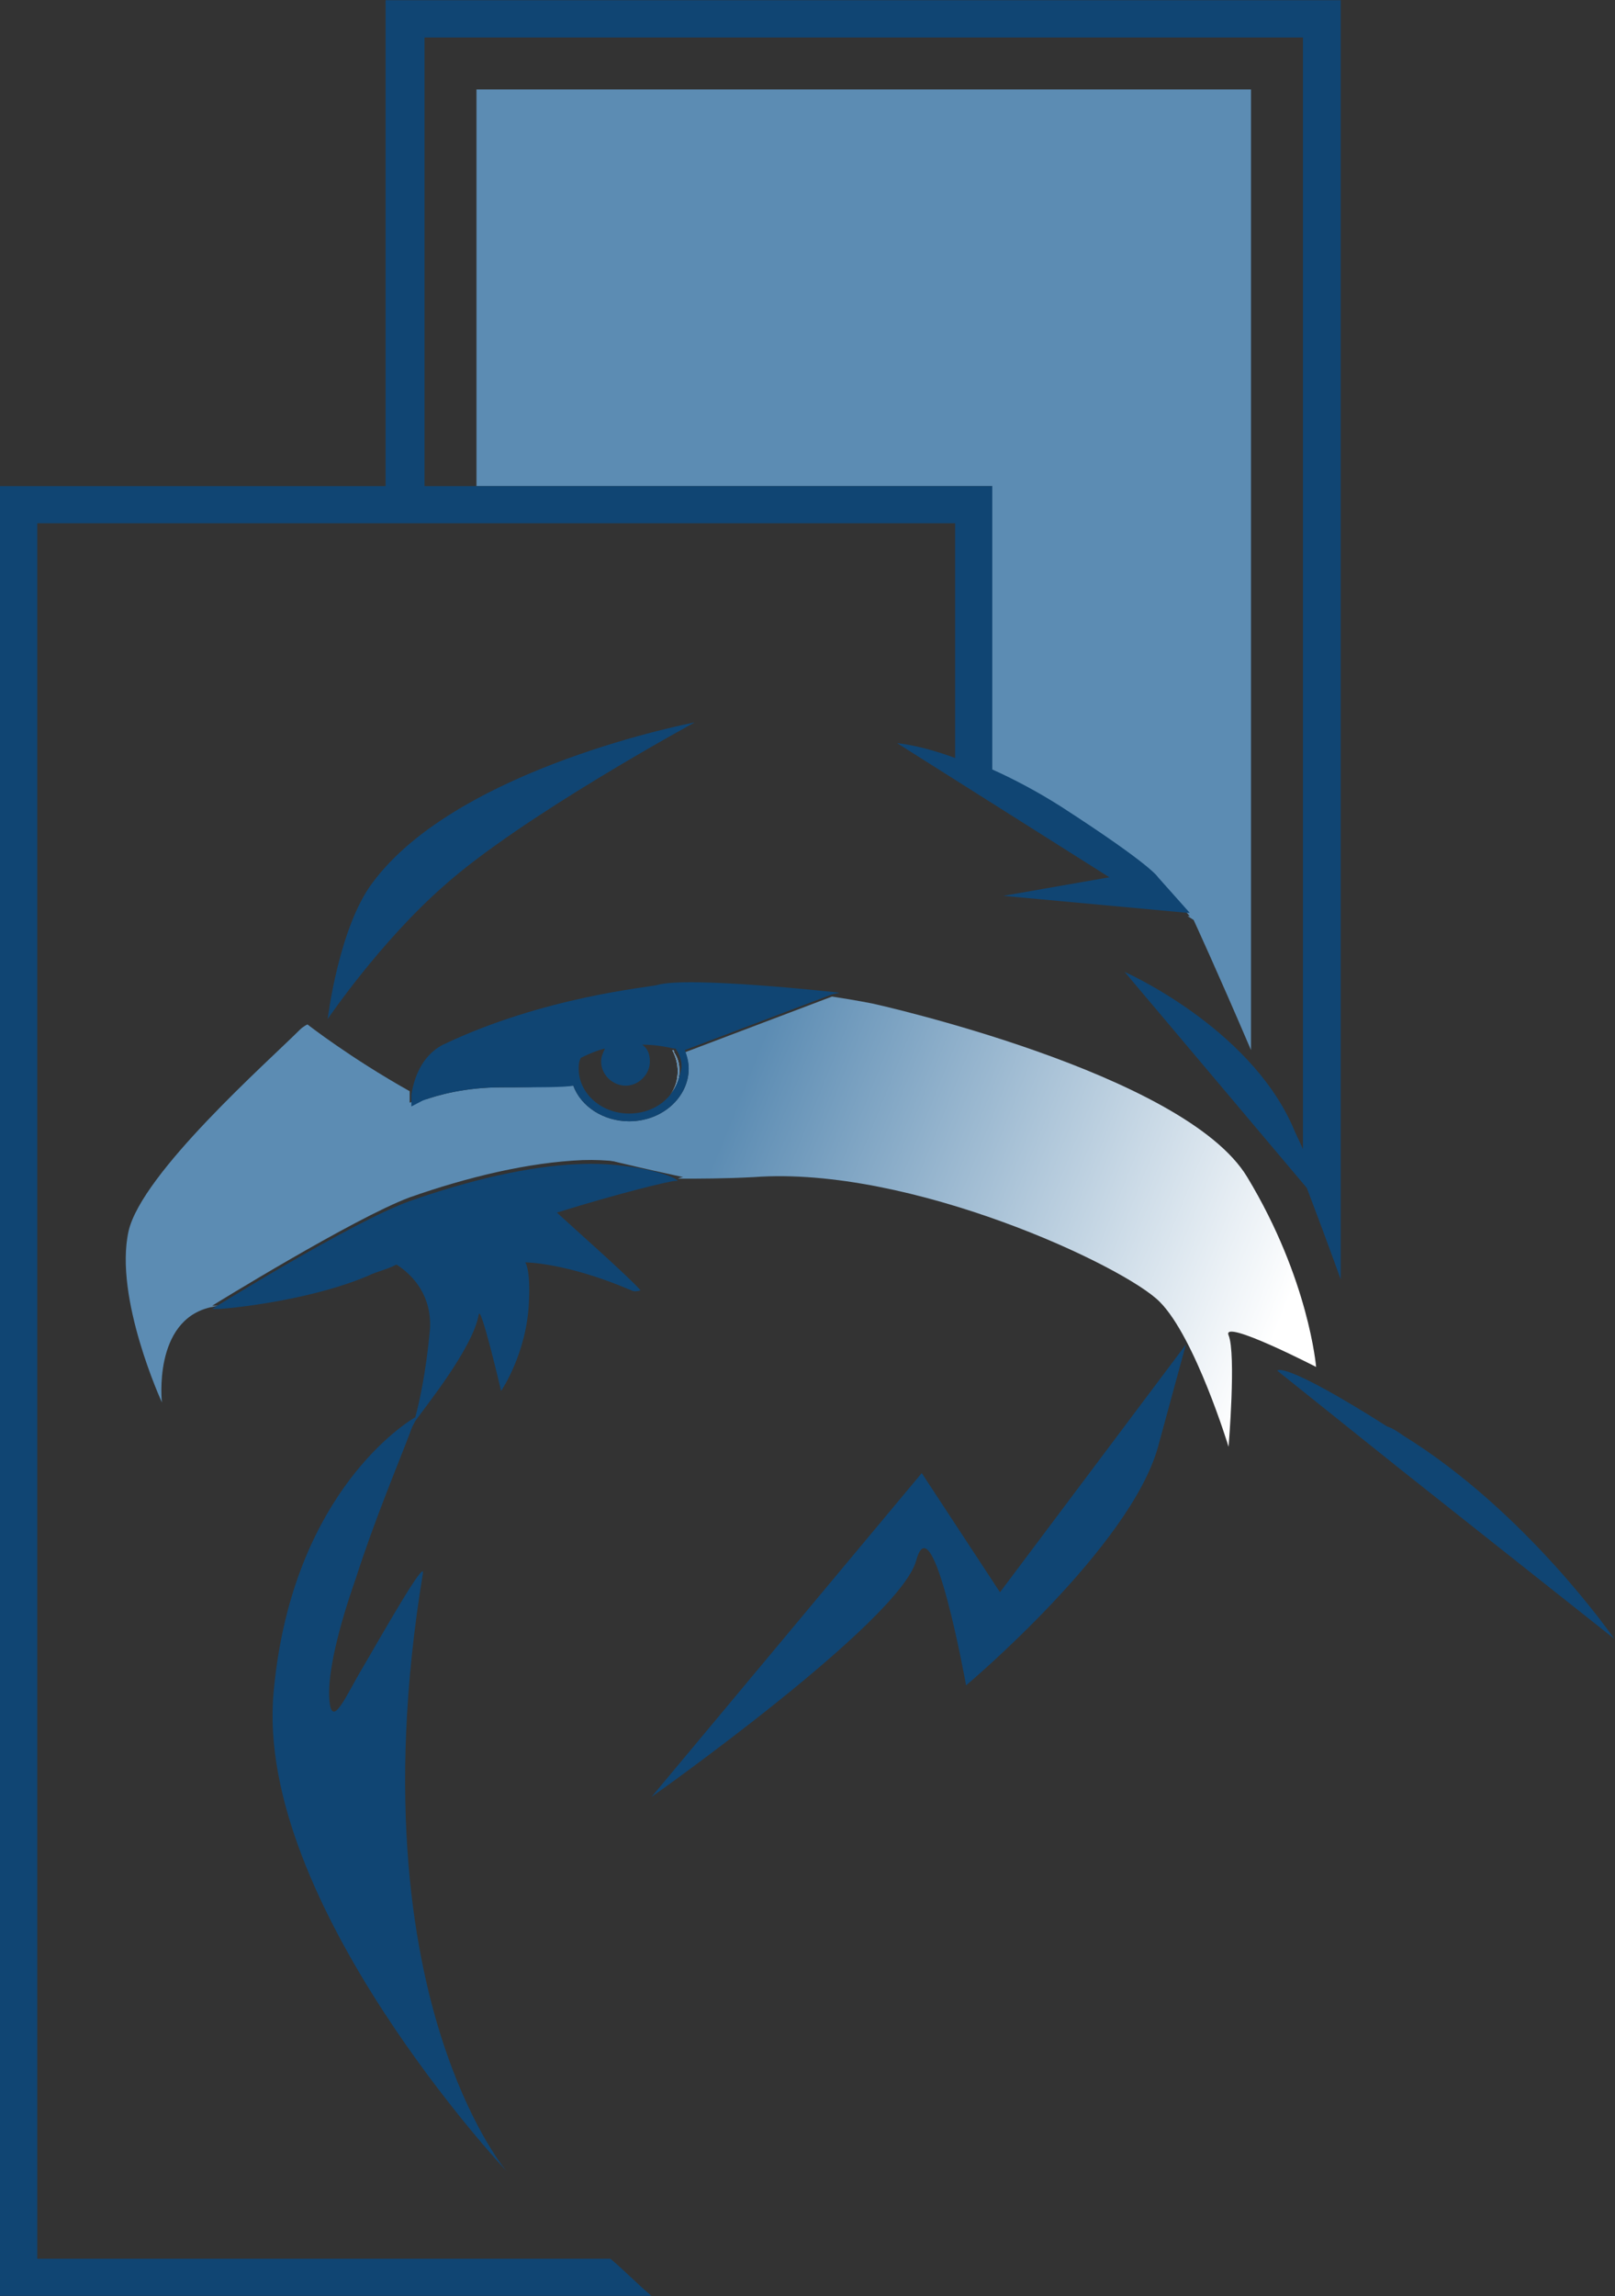 <svg version="1.2" xmlns="http://www.w3.org/2000/svg" viewBox="0 0 1548 2200" width="1548" height="2200">
	<rect x="0" y="0" width="1548" height="2200" fill="#333333" stroke="none"/>
	<title>ECC_BIG</title>
	<defs>
		<linearGradient id="g1" x2="1" gradientUnits="userSpaceOnUse" gradientTransform="matrix(-518.263,-211.009,536.981,-1318.889,1226.583,1265.03)">
			<stop offset="0" stop-color="#ffffff"/>
			<stop offset="1" stop-color="#5c8cb3"/>
		</linearGradient>
		<linearGradient id="g2" x2="1" gradientUnits="userSpaceOnUse" gradientTransform="matrix(-517.907,-210.868,67.081,-164.757,1230.102,1255.269)">
			<stop offset="0" stop-color="#ffffff"/>
			<stop offset="1" stop-color="#5c8cb3"/>
		</linearGradient>
	</defs>
	<style>
		.s0 { fill: #5c8cb3 } 
		.s1 { fill: #104573 } 
		.s2 { fill: #ffffff } 
		.s3 { fill: url(#g1) } 
		.s4 { fill: url(#g2) } 
	</style>
	<path class="s0" d="m951.1 740.5c19.9 8.9 43 19.9 66.1 35.6 87.6 55.6 92.8 68.1 92.8 68.1l30.4 33.6h-2.1l5.8 3.7c0 0 23 49.8 55 124.7v-920.5h-742.4v380.1h494.4z"/>
	<path class="s1" d="m35.7 2164.3v-1662.9h879.8v224.9c-34.1-12.6-55.6-14.2-55.6-14.2l203.4 128.5-101.7 17.8 176.7 16.3h2.1l-30.4-34.1c0 0-5.2-11-92.8-67.6-23.1-14.7-46.2-26.8-66.1-35.7v-271.5h-494.4-49.8v-429.9h842v1065.2c-3.1-7.3-6.8-14.1-10.4-23-43-94.9-160.5-146.8-160.5-146.8l174.6 207c11 28.9 21.5 57.2 32.5 87.6v-1225.7h-915.5v465.6h-369.6v1734.1h624.5c-12.6-10.5-24.7-23.1-39.4-35.6z"/>
	<path class="s2" d="m644.4 1006.2c3.1 5.8 5.2 12.6 5.2 20 0 8.9-2.1 15.7-7.3 23 5.2-7.3 8.9-14.1 8.9-23 0-7.4-1.6-12.6-5.2-17.9 0-2.1 0-2.1-1.6-2.1z"/>
	<path class="s3" d="m644.4 1006.2c3.1 5.8 5.2 12.6 5.2 20 0 8.9-2.1 15.7-7.3 23 5.2-7.3 8.9-14.1 8.9-23 0-7.4-1.6-12.6-5.2-17.9 0-2.1 0-2.1-1.6-2.1z"/>
	<path class="s4" d="m660.1 1024.1c0 26.7-24.6 50.3-57.1 50.3-24.7 0-46.2-14.2-53.5-34.1-8.9 0-30.4 1.6-69.2 1.6-34.1 0-60.8 7.3-75 12.6 1.6 0 1.6 2.1 3.1 2.1 64.5 33.5 246.5 71.3 246.5 71.3 0 0-1.6 0-5.3 1.5 21.5 0 44.6 0 72.9-1.5 150-11.1 355.5 85.4 389.1 119.5 34 34.1 66 138.9 66 138.9 0 0 7.4-89.1 0-106.9-6.8-16.3 83.9 30.4 83.9 30.4 0 0-6.8-83.9-66-181.9-60.3-100.2-358.7-166.2-358.7-166.2 0 0-15.7-3.2-39.3-6.8l-141 53.4c2.1 3.7 3.6 10.5 3.6 15.8z"/>
	<path class="s0" d="m123.2 1179.8c-14.1 63.9 32 164 32 164 0 0-8.9-78.6 46.7-91.2 1.5 0 5.2-1.5 8.9-1.5-5.8 0-7.4 0-7.4 0 0 0 135.8-83.9 189.3-103.8 55.1-19.4 114.3-33.6 165.7-35.7 46.7-1.6 87.6 12.6 89.1 14.2h2.1c3.7 0 5.3-1.6 5.3-1.6 0 0-182-37.2-246.5-71.3-1.5 0-1.5-1.6-3.1-1.6-7.3 3.2-12.6 5.3-12.6 5.3 0 0 0-5.3 0-11-57.1-32-98-64-98-64 0 0-3.7 1.6-7.4 5.2-30.4 30.4-151.5 137.4-164.1 193z"/>
	<path class="s1" d="m558.4 1115.3c-51.4 1.5-110.6 16.2-165.7 35.6-55.6 19.9-189.3 103.3-189.3 103.3 0 0 3.7 0 7.4 0 23-1.6 92.8-10.5 142.6-32 7.3-3.7 16.2-5.2 26.7-10.5 16.3 10.5 34.1 30.4 32 62.4-3.7 40.9-10.5 71.3-14.1 83.9-17.9 10.5-119.6 81.8-135.8 264.2-17.9 201.3 223.3 458.2 223.3 458.2 0 0-30.4-35.7-57.1-112.2-32-91.2-58.8-242.7-23.1-460.3 3.1-16.2-39.3 58.7-57.1 89.1-16.3 26.8-30.5 62.4-32.6 30.4-1.5-25.1 9-68.1 25.2-114.2 17.8-55.6 40.9-110.6 51.9-139.5 1.6-5.2 3.7-8.9 5.3-12 10.4-14.7 55-69.8 60.8-101.7 1.6-12.6 21.5 72.8 21.5 72.8 0 0 24.6-35.6 26.7-85.4 1.6-32-3.6-37.8-3.6-37.8 0 0 39.3 0 101.7 26.8 3.6 2.1 8.9 0 8.9 0-12.6-14.2-60.8-56.6-80.2-74.5 58.7-18.3 108.5-30.4 113.7-30.4 2.1 0 2.1 0 2.1 0-3.6-5.7-46.6-17.8-91.2-16.2z"/>
	<path class="s1" d="m357.1 845.8c-32.5 43-43 130.6-43 130.6 0 0 49.8-73.4 110.6-126.9 73.4-66.1 241.2-157.3 241.2-157.3 0 0-227 43-308.8 153.6z"/>
	<path class="s1" d="m1224.3 1313.4l115.9 92.8 207.1 164.1c0 0-83.9-121.6-201.9-194.5-5.2-3.7-10.5-7.3-15.7-8.9-101.7-64.5-105.4-53.5-105.4-53.5z"/>
	<path class="s1" d="m1110 1386.3c26.7-98 26.7-98 26.7-98l-178.2 237.4-75-114.2-259 310.3c0 0 237.5-167.7 253.7-226.5 15.8-58.7 47.8 119.6 47.8 119.6 0 0 157.3-132.1 184-228.6z"/>
	<path class="s1" d="m405.3 1054.5c14.2-5.3 40.9-12.6 75-12.6 38.8 0 60.3 0 69.2-1.6 7.3 19.9 28.8 34.1 53.5 34.1 32.5 0 57.1-23.6 57.1-50.3 0-6.9-1.5-12.1-3.6-17.9l141-53.4 7.3-1.6c0 0-146.2-16.3-175.1-7.3-6.8 2-108.5 11-205 57.1-21.5 11-28.3 34.1-30.4 48.2q0 11 0 11 0 0 11-5.7zm237-5.3c-8.9 11-23.1 17.8-39.3 17.8-26.8 0-48.3-19.4-48.3-42.9 0-3.2 0-6.9 2.1-10.5 7.4-3.7 16.3-7.4 23.1-8.9-1.6 3.6-3.7 7.3-3.7 12.5 0 12.6 11 23.1 23.6 23.1 12.1 0 23.1-10.5 23.1-23.1 0-7.3-2.1-12.5-7.3-16.2 12.5 0 23 2.1 30.4 3.7h1.5c3.7 5.2 5.8 10.4 5.8 17.8q-2.6 16.2-11 26.7z"/>
</svg>
